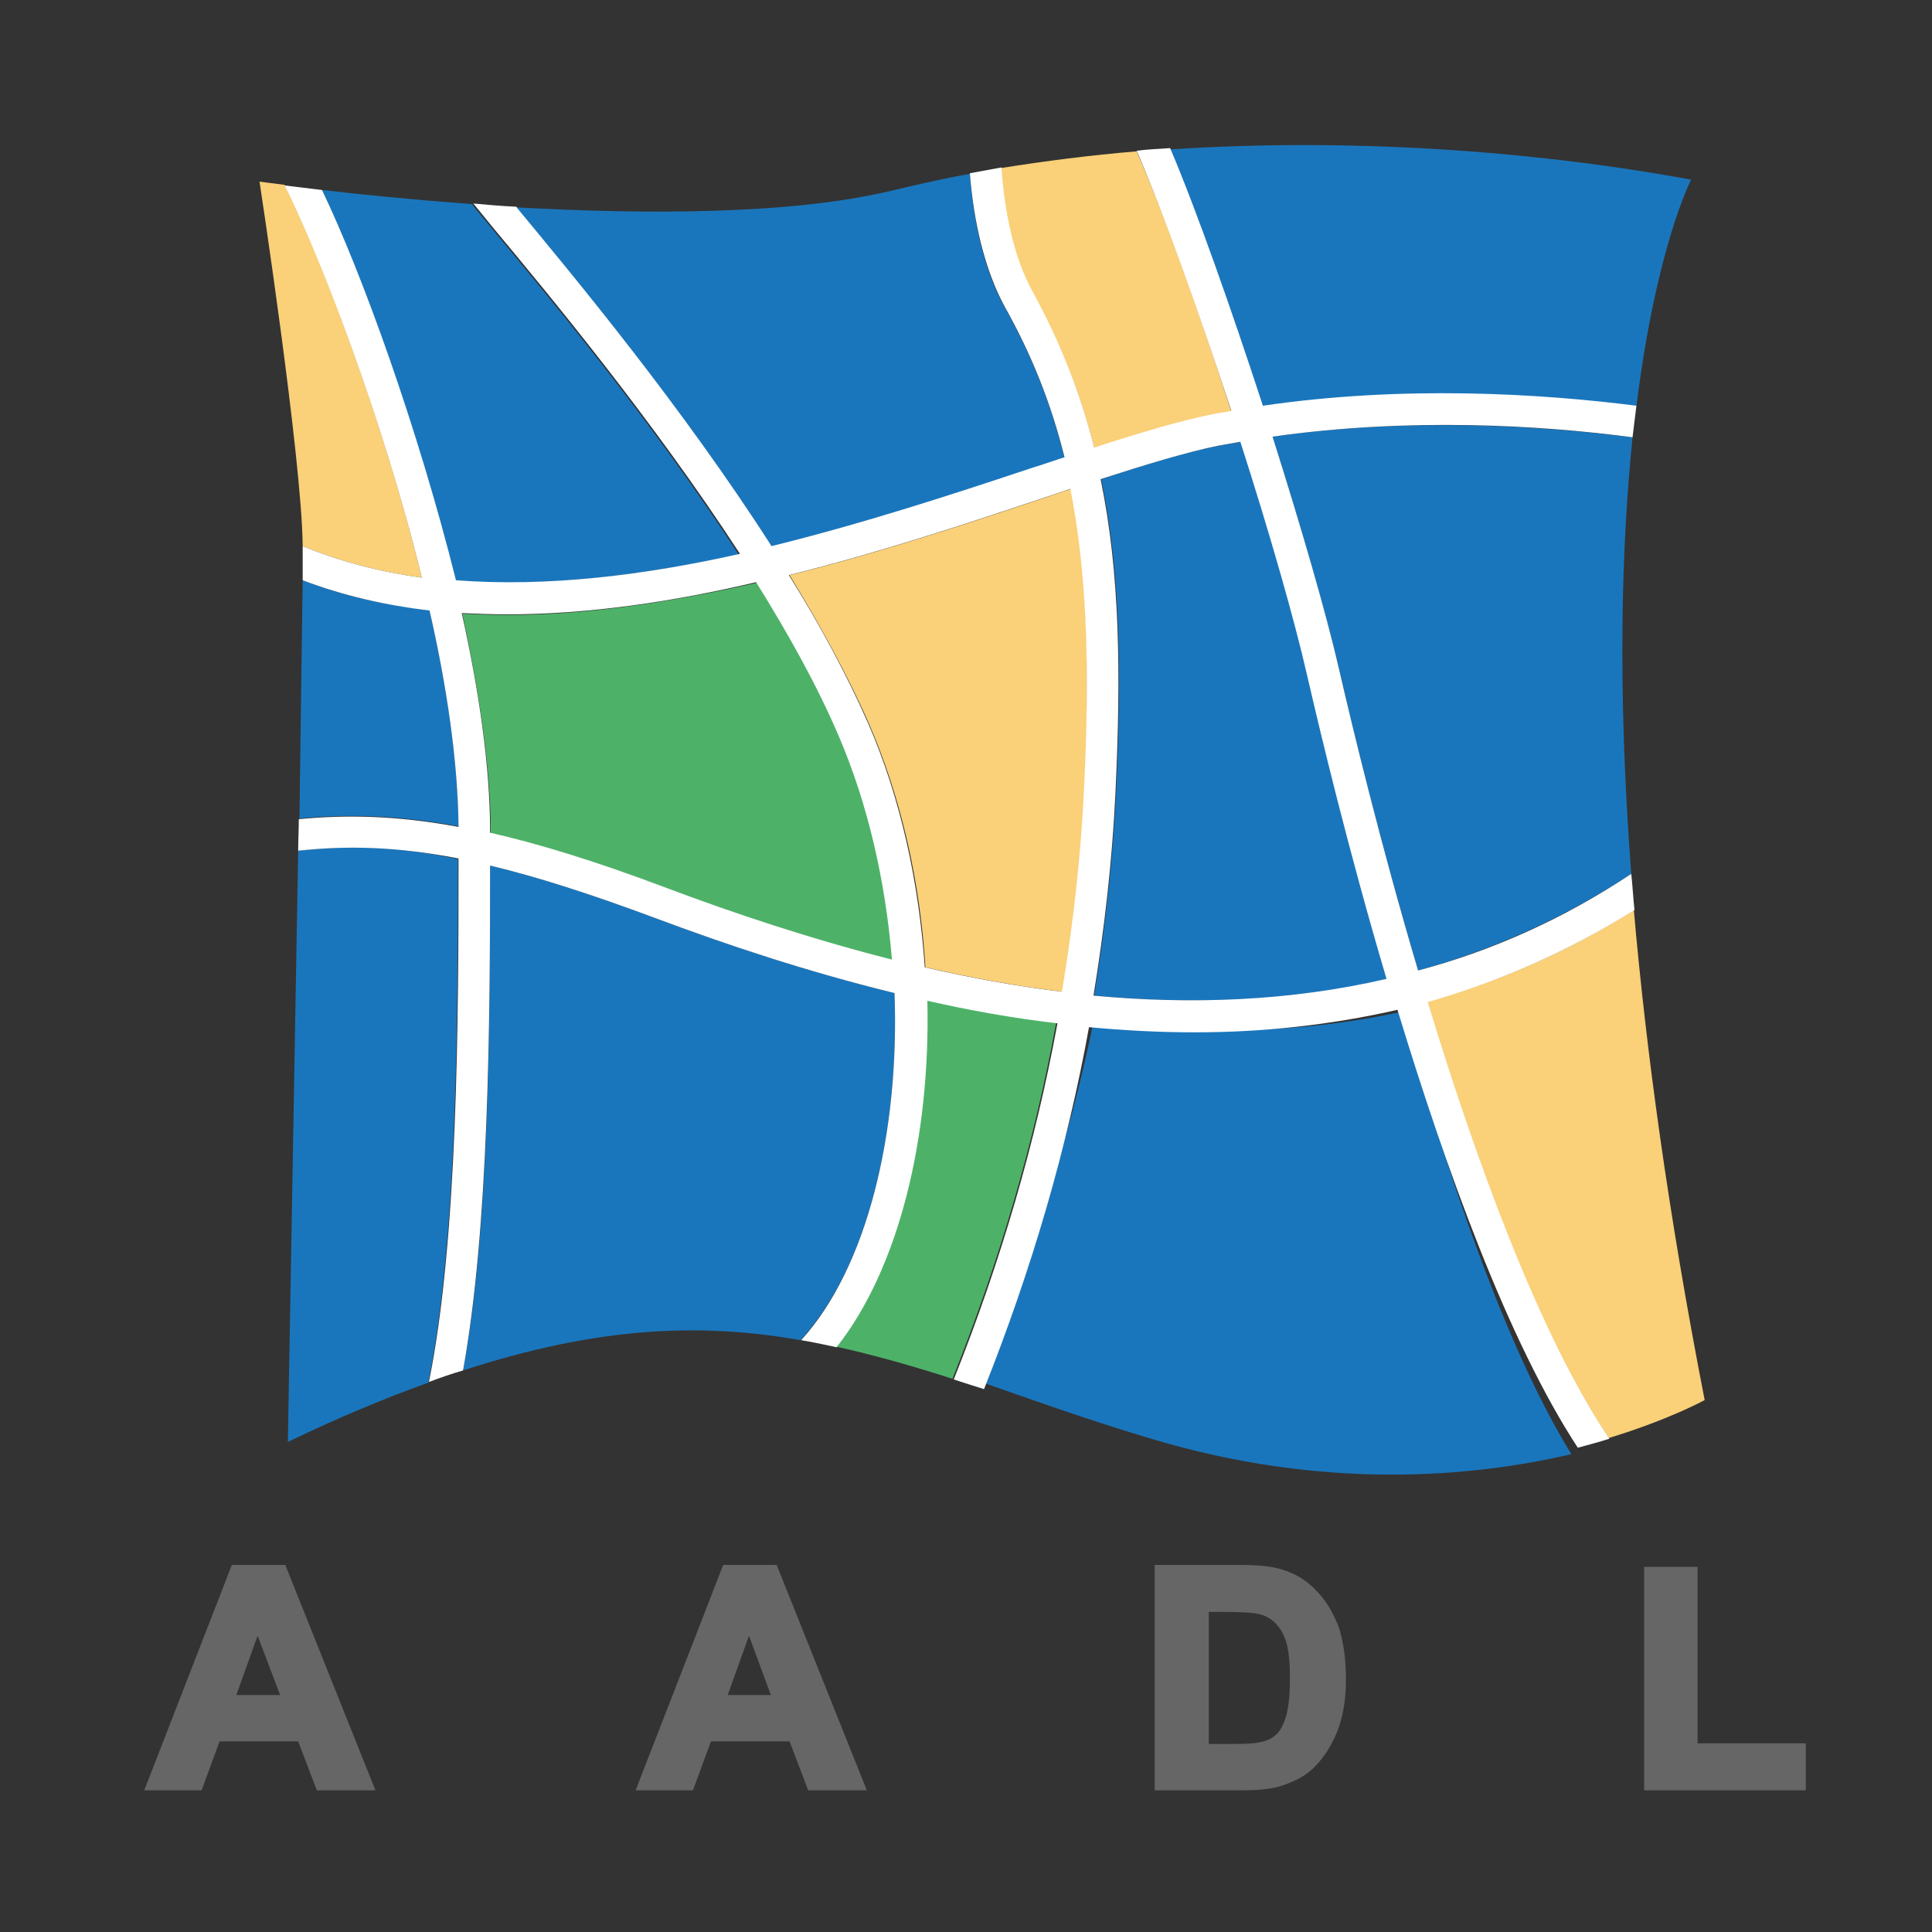 <?xml version="1.0" encoding="utf-8"?>
<!-- Generator: Adobe Illustrator 18.0.0, SVG Export Plug-In . SVG Version: 6.00 Build 0)  -->
<!DOCTYPE svg PUBLIC "-//W3C//DTD SVG 1.1//EN" "http://www.w3.org/Graphics/SVG/1.1/DTD/svg11.dtd">
<svg version="1.1" id="Layer_1" xmlns="http://www.w3.org/2000/svg" xmlns:xlink="http://www.w3.org/1999/xlink" x="0px" y="0px"
	 viewBox="0 0 300 300" enable-background="new 0 0 300 300" xml:space="preserve">
<rect x="0" y="0" width="300" height="300" fill="#333333" stroke="none"/>
<path fill="#FAD078" d="M44.2,28.7c-2.5-0.3-3.9-0.5-3.9-0.5s6.6,43.2,6.7,56.6c5.8,2.4,12,4,18.5,4.9
	C59.3,64.3,49.5,39.3,44.2,28.7"/>
<path fill="#1A76BC" d="M114.7,86.1c-13.5-20.8-29.8-40.4-38.3-50.6c-1.2-1.5-2.3-2.7-3.1-3.8C64.1,31,55.9,30.2,50,29.5
	c6.1,12.9,14.9,37,20.5,60.7C84.8,91.3,100,89.3,114.7,86.1"/>
<path fill="#1A76BC" d="M71.2,128.3c-0.1-10.1-1.8-21.7-4.5-33.6C59.8,94,53.2,92.5,47,90.1c-0.1,7.5-0.3,21.2-0.5,37
	C53.8,126.4,61.4,126.5,71.2,128.3"/>
<path fill="#1A76BC" d="M46.3,132.1c-0.7,40.5-1.6,91.8-1.6,91.8c7.9-3.8,15.1-6.8,21.8-9.2c4.5-22.3,4.6-56.2,4.6-81.3
	C61.3,131.3,53.8,131.3,46.3,132.1"/>
<path fill="#1A76BC" d="M254.1,63.1c3.1-24.9,8.5-35.2,8.5-35.2c-25-4.6-53.5-6.5-80.9-4.7c4.2,9.9,9.5,25,14.4,40
	C218,59.9,239.1,61.2,254.1,63.1"/>
<path fill="#1A76BC" d="M197.6,67.8c4.4,13.9,8.3,27.4,10.3,36c2.1,9.1,6.4,27,12.3,46.9c11.3-3.1,22.4-8,33.1-15
	c-2.2-29-1.5-51.2,0.2-67.8C239.1,66.1,218.8,64.8,197.6,67.8"/>
<path fill="#1A76BC" d="M119.8,84.9c14.6-3.5,28.5-8.2,40.6-12.2c1.7-0.6,3.3-1.1,4.9-1.6c-2.1-8.4-5.1-15.9-9.3-23.4
	c-3.2-5.7-4.8-13.1-5.4-20.7c-4,0.7-7.9,1.6-11.7,2.5c-15.9,3.9-38.9,3.8-58.7,2.7l0.1,0.2C88.9,42.8,105.9,63.2,119.8,84.9"/>
<path fill="#FAD078" d="M169.9,69.6c7.1-2.3,13.4-4.2,18.5-5.2c0.9-0.2,1.9-0.3,2.8-0.5c-5-15.5-10.5-30.9-14.7-40.4
	c-7.2,0.6-14.2,1.5-21.1,2.6c0.5,7.2,2,14.1,4.8,19.2C164.7,53.3,167.8,61.3,169.9,69.6"/>
<path fill="#4DB268" d="M117.5,90.5c-12.8,2.9-26,5-38.7,5c-2.4,0-4.7-0.1-7-0.2c2.6,12.1,4.4,23.9,4.4,33.8v0.3
	c7.5,1.7,16.3,4.4,27.2,8.5c10.6,4,22.6,8,35.3,11.2c-0.9-12-3.6-24.1-8.3-34.8C126.9,106.5,122.5,98.4,117.5,90.5"/>
<path fill="#FAD078" d="M221.6,155.5c7.6,25,17.4,52,28.2,67.8c9.5-2.9,14.9-5.9,14.9-5.9c-5.7-29.2-9.1-54.4-11-76.1
	C243.3,147.9,232.5,152.5,221.6,155.5"/>
<path fill="#1A76BC" d="M192.7,68.6c-1.1,0.2-2.3,0.4-3.4,0.6c-4.9,1-11.2,2.8-18.3,5.2c3,14.4,3.2,30.1,2.3,48.9
	c-0.5,10.4-1.7,20.9-3.4,31.3c15,1.4,30.4,1,45.7-2.6c-5.9-19.9-10.2-37.9-12.3-47C201.1,96.2,197.2,82.7,192.7,68.6"/>
<path fill="#FAD078" d="M161.9,77.4c-11.7,3.9-25.2,8.4-39.3,11.9c4.7,7.7,9,15.5,12.3,23c5.1,11.7,8,24.9,8.8,37.9
	c6.9,1.6,14,2.9,21.3,3.8c1.7-10.3,2.9-20.7,3.4-31c0.9-19.7,0.4-34.5-2.1-47.1C164.8,76.4,163.4,76.9,161.9,77.4"/>
<path fill="#1A76BC" d="M186.2,159.9c-5.5-0.1-11-0.6-16.4-1.2c-3.9,18.8-9.9,37.4-17.7,55.8c8,2.8,16.6,5.9,26.3,8.8
	c27,8.2,50.2,6.1,65.6,2.5c-10.3-16.7-19.4-43.8-26.3-68.7C207.2,159.4,196.6,160.2,186.2,159.9"/>
<path fill="#1A76BC" d="M138.9,154.2c-13.5-3.3-26.1-7.5-37.3-11.7c-10.2-3.8-18.4-6.4-25.5-8.1c0,25.3-0.1,56.3-4.2,78.4
	c21.2-6.9,37.1-7.4,52.4-4.7C134.6,196.9,139.7,176,138.9,154.2"/>
<path fill="#4DB268" d="M143.9,155.3c0.5,21.3-4.4,41.5-14.1,53.8c5.9,1.3,11.9,3,18.1,5c7.3-18.3,12.7-36.7,16.1-55.3
	C157.2,158,150.5,156.8,143.9,155.3"/>
<path fill="#FFFFFF" d="M169.8,154.6c1.7-10.4,2.9-20.9,3.4-31.3c0.9-18.8,0.7-34.4-2.3-48.9c7.1-2.3,13.4-4.2,18.3-5.2
	c1.1-0.2,2.3-0.4,3.4-0.6c4.5,14,8.4,27.6,10.4,36.4c2.1,9.1,6.4,27.1,12.3,47C200.2,155.5,184.8,156,169.8,154.6 M168.3,123
	c-0.5,10.3-1.7,20.7-3.4,31c-7.3-0.9-14.4-2.2-21.3-3.8c-0.9-13-3.7-26.2-8.8-37.9c-3.3-7.5-7.5-15.3-12.3-23
	c14.1-3.5,27.6-8,39.3-11.9c1.5-0.5,3-1,4.4-1.5C168.7,88.5,169.3,103.3,168.3,123 M103.3,137.8c-10.9-4.1-19.7-6.8-27.2-8.5V129
	c0-9.9-1.7-21.7-4.4-33.8c2.3,0.1,4.7,0.2,7,0.2c12.8,0,26-2,38.7-5c5,8,9.5,16.1,12.8,23.8c4.6,10.7,7.3,22.7,8.3,34.8
	C125.9,145.8,113.9,141.8,103.3,137.8 M253.8,141.3c-0.2-1.9-0.3-3.8-0.5-5.6c-10.7,7.1-21.8,12-33.1,15
	c-5.9-19.9-10.2-37.8-12.3-46.9c-2-8.7-5.9-22.1-10.3-36c21.2-3,41.5-1.8,55.9,0.1c0.2-1.7,0.4-3.3,0.6-4.9c-15-1.9-36.1-3.2-58,0
	c-4.9-15-10.2-30.1-14.4-40c-1.7,0.1-3.5,0.2-5.2,0.4c4.1,9.5,9.6,24.9,14.7,40.4c-0.9,0.2-1.9,0.3-2.8,0.5
	c-5.1,1-11.4,2.9-18.5,5.2c-2.1-8.3-5.2-16.3-9.6-24.3c-2.8-5.1-4.3-12-4.8-19.2c-1.6,0.3-3.3,0.6-4.9,0.9c0.6,7.6,2.3,15,5.4,20.7
	c4.2,7.5,7.2,15,9.3,23.4c-1.6,0.5-3.2,1.1-4.9,1.6c-12,4-26,8.6-40.6,12.2c-13.9-21.7-30.8-42-39.5-52.5l-0.1-0.2
	c-2.3-0.1-4.6-0.3-6.7-0.5c0.8,1,1.9,2.3,3.1,3.8c8.5,10.2,24.7,29.7,38.3,50.6c-14.7,3.3-29.9,5.2-44.1,4.1
	C64.9,66.5,56.2,42.4,50,29.5c-2.3-0.3-4.3-0.5-5.8-0.7c5.3,10.6,15.1,35.6,21.3,60.9C59,88.8,52.8,87.2,47,84.8V85c0,1,0,2.8,0,5.1
	c6.3,2.4,12.9,3.9,19.7,4.7c2.7,11.8,4.4,23.5,4.5,33.6c-9.8-1.8-17.4-1.9-24.8-1.2c0,1.6-0.1,3.3-0.1,4.9c7.5-0.8,15-0.7,24.9,1.2
	c0,25.1-0.1,59.1-4.6,81.3c1.8-0.7,3.6-1.3,5.3-1.8c4-22.2,4.2-53.2,4.2-78.4c7.1,1.7,15.3,4.3,25.5,8.1
	c11.2,4.2,23.8,8.4,37.3,11.7c0.8,21.8-4.3,42.7-14.5,53.9c1.8,0.3,3.7,0.7,5.5,1.1c9.7-12.3,14.6-32.6,14.1-53.8
	c6.6,1.5,13.3,2.7,20.2,3.5c-3.4,18.5-8.8,37-16.1,55.3c1.5,0.5,3.1,1,4.7,1.5c7.4-18.6,12.9-37.4,16.3-56.2
	c5.4,0.5,10.9,0.8,16.4,0.8c10.4,0,21-1.1,31.5-3.5c7.5,24.7,17.2,51.5,28,68c1.8-0.5,3.4-0.9,4.9-1.4
	c-10.7-15.8-20.6-42.8-28.2-67.8C232.5,152.5,243.3,147.9,253.8,141.3"/>
<polygon fill="#666666" points="263.6,270.7 263.6,243.3 255.3,243.3 255.3,278 280.4,278 280.4,270.7 "/>
<path fill="#666666" d="M187.7,250.3h2.2c2.7,0,4.5,0.1,5.4,0.3c1.1,0.2,2,0.7,2.7,1.4s1.3,1.6,1.7,2.9s0.6,3.2,0.6,5.7
	s-0.2,4.5-0.6,5.9c-0.4,1.3-0.9,2.3-1.5,2.8c-0.6,0.6-1.4,1-2.4,1.2c-0.8,0.2-2.1,0.3-3.9,0.3h-4.2V250.3z M204.4,247
	c-1.5-1.6-3.3-2.7-5.4-3.3c-1.5-0.5-3.7-0.7-6.6-0.7h-13.1v35h13.5c2.6,0,4.6-0.2,6.2-0.7c2.1-0.7,3.8-1.6,5.1-2.9
	c1.6-1.6,2.9-3.7,3.8-6.2c0.7-2.1,1.1-4.5,1.1-7.4c0-3.2-0.4-5.9-1.1-8.1C207,250.4,205.9,248.5,204.4,247"/>
<path fill="#666666" d="M119.7,263.2H113l3.3-9.2L119.7,263.2z M112.3,243l-13.6,35h8.9l2.8-7.6h12.2l2.9,7.6h9.1l-14-35H112.3z"/>
<path fill="#666666" d="M43.5,263.2h-6.8L40,254L43.5,263.2z M36,243l-13.6,35h8.9l2.8-7.6h12.2l2.9,7.6h9.1l-14-35H36z"/>
</svg>

